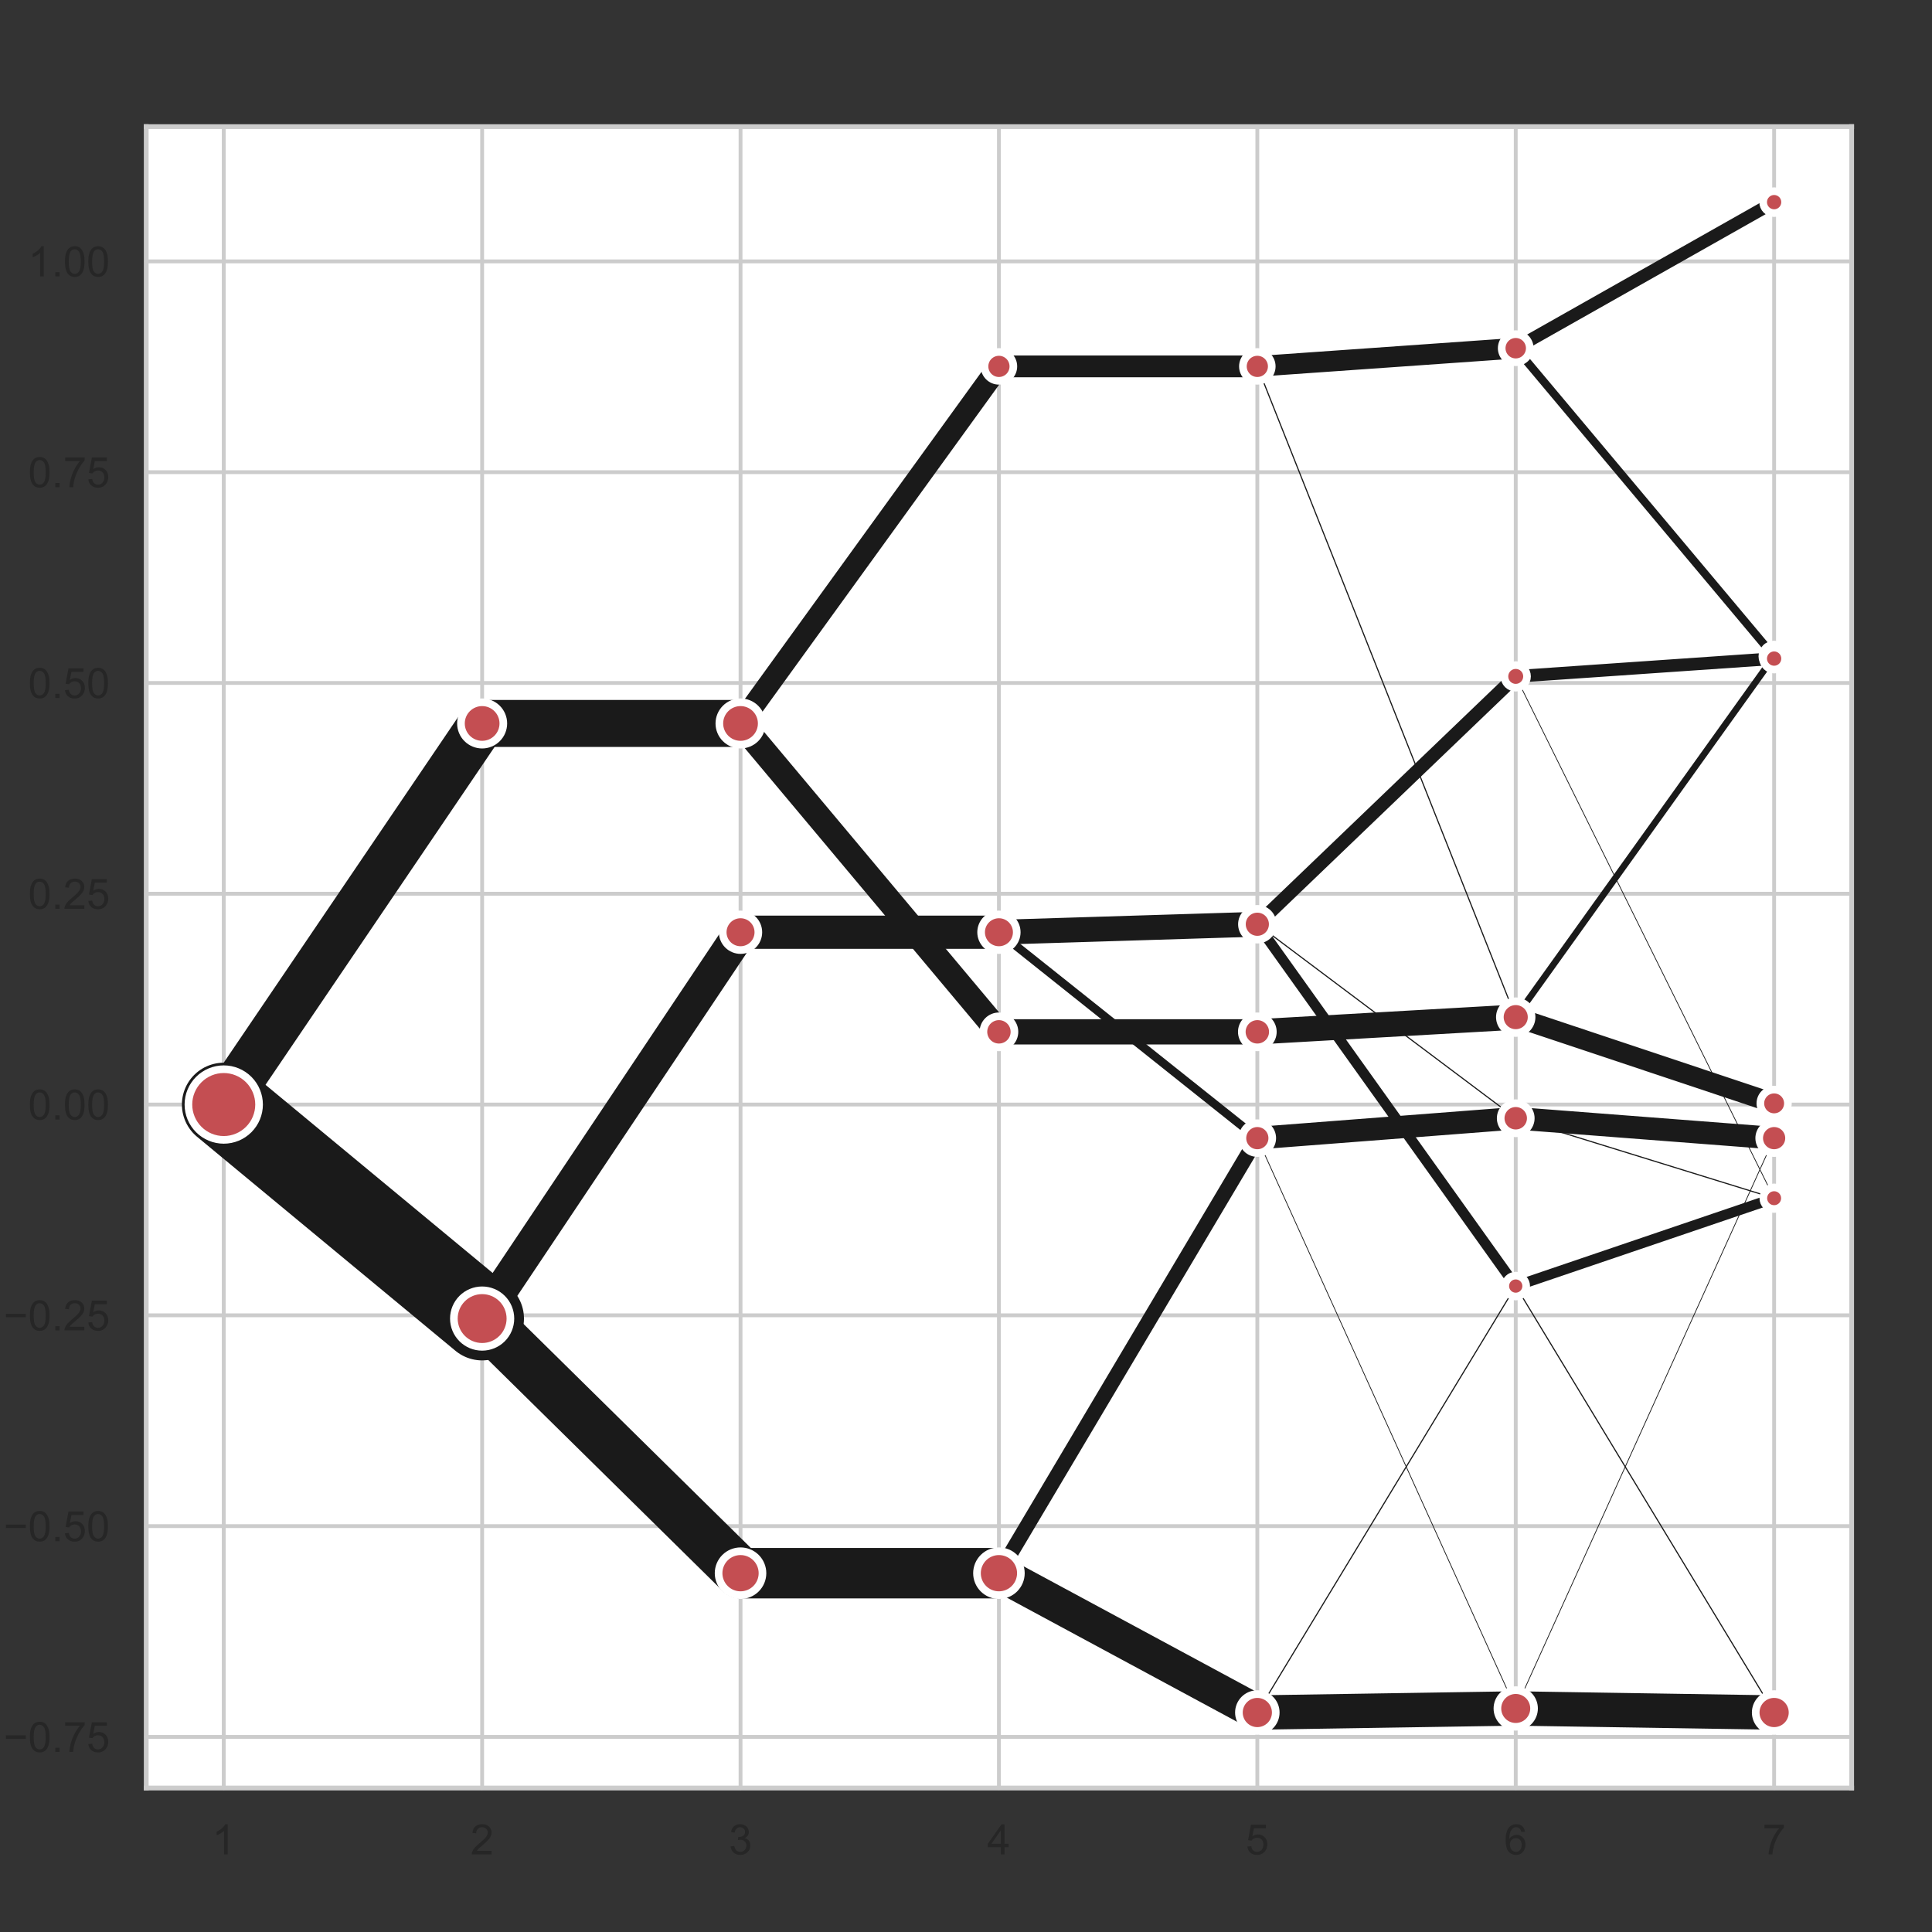 <?xml version="1.0" encoding="UTF-8" standalone="no"?>
<!DOCTYPE svg PUBLIC "-//W3C//DTD SVG 1.1//EN" "http://www.w3.org/Graphics/SVG/1.1/DTD/svg11.dtd">
<svg width="100%" height="100%" viewBox="0 0 576 576" version="1.1" xmlns="http://www.w3.org/2000/svg" xmlns:xlink="http://www.w3.org/1999/xlink" xml:space="preserve" xmlns:serif="http://www.serif.com/" style="fill-rule:evenodd;clip-rule:evenodd;stroke-linecap:round;">
    <rect x="0" y="0" width="576" height="576" fill="#333333" stroke="none"/>
    <g id="figure_1">
        <g id="patch_1">
        </g>
        <g id="axes_1" transform="matrix(1.139,0,0,1.139,-38.414,-40.978)">
            <g id="patch_2">
                <rect x="72" y="69.12" width="446.4" height="434.88" style="fill:white;fill-rule:nonzero;"/>
            </g>
            <g id="matplotlib.axis_1">
                <g id="xtick_1">
                    <g id="line2d_1">
                        <path d="M92.291,504L92.291,69.12" style="fill:none;fill-rule:nonzero;stroke:rgb(204,204,204);stroke-width:1px;"/>
                    </g>
                    <g transform="matrix(0.11,0,0,-0.11,89.232,521.374)">
                        <g id="text_1">
                            <g>
                                <path id="ArialMT-49" d="M37.25,0L28.469,0L28.469,56C26.354,53.99 23.578,51.974 20.141,49.953C16.703,47.932 13.62,46.417 10.891,45.406L10.891,53.906C15.807,56.219 20.104,59.016 23.781,62.297C27.458,65.589 30.063,68.781 31.594,71.875L37.25,71.875L37.25,0Z" style="fill:rgb(38,38,38);fill-rule:nonzero;"/>
                            </g>
                        </g>
                    </g>
                </g>
                <g id="xtick_2">
                    <g id="line2d_2">
                        <path d="M159.927,504L159.927,69.12" style="fill:none;fill-rule:nonzero;stroke:rgb(204,204,204);stroke-width:1px;"/>
                    </g>
                    <g transform="matrix(0.11,0,0,-0.11,156.869,521.374)">
                        <g id="text_2">
                            <g>
                                <path id="ArialMT-50" d="M50.344,8.453L50.344,0L3.031,0C2.969,2.115 3.307,4.151 4.047,6.109C5.255,9.328 7.182,12.5 9.828,15.625C12.484,18.75 16.323,22.365 21.344,26.469C29.125,32.844 34.38,37.896 37.109,41.625C39.849,45.354 41.219,48.88 41.219,52.203C41.219,55.682 39.969,58.615 37.469,61C34.979,63.396 31.734,64.594 27.734,64.594C23.505,64.594 20.12,63.323 17.578,60.781C15.036,58.25 13.75,54.74 13.719,50.25L4.688,51.172C5.302,57.911 7.625,63.047 11.656,66.578C15.698,70.109 21.125,71.875 27.938,71.875C34.802,71.875 40.234,69.969 44.234,66.156C48.245,62.354 50.25,57.635 50.25,52C50.25,49.135 49.661,46.318 48.484,43.547C47.318,40.786 45.375,37.875 42.656,34.813C39.938,31.75 35.422,27.552 29.109,22.219C23.828,17.792 20.438,14.786 18.938,13.203C17.448,11.63 16.214,10.047 15.234,8.453L50.344,8.453Z" style="fill:rgb(38,38,38);fill-rule:nonzero;"/>
                            </g>
                        </g>
                    </g>
                </g>
                <g id="xtick_3">
                    <g id="line2d_3">
                        <path d="M227.564,504L227.564,69.12" style="fill:none;fill-rule:nonzero;stroke:rgb(204,204,204);stroke-width:1px;"/>
                    </g>
                    <g transform="matrix(0.11,0,0,-0.11,224.505,521.374)">
                        <g id="text_3">
                            <g>
                                <path id="ArialMT-51" d="M4.203,18.891L12.984,20.063C13.995,15.083 15.714,11.495 18.141,9.297C20.568,7.099 23.521,6 27,6C31.135,6 34.625,7.432 37.469,10.297C40.323,13.161 41.75,16.714 41.75,20.953C41.75,24.984 40.432,28.307 37.797,30.922C35.161,33.547 31.807,34.859 27.734,34.859C26.078,34.859 24.01,34.536 21.531,33.891L22.516,41.609C23.099,41.536 23.568,41.5 23.922,41.5C27.672,41.5 31.042,42.474 34.031,44.422C37.031,46.38 38.531,49.396 38.531,53.469C38.531,56.688 37.438,59.354 35.25,61.469C33.073,63.594 30.26,64.656 26.813,64.656C23.396,64.656 20.547,63.578 18.266,61.422C15.984,59.276 14.521,56.057 13.875,51.766L5.078,53.328C6.151,59.214 8.589,63.776 12.391,67.016C16.203,70.255 20.943,71.875 26.609,71.875C30.516,71.875 34.109,71.036 37.391,69.359C40.682,67.682 43.198,65.396 44.938,62.5C46.688,59.604 47.563,56.526 47.563,53.266C47.563,50.182 46.729,47.37 45.063,44.828C43.406,42.286 40.953,40.266 37.703,38.766C41.932,37.797 45.219,35.771 47.563,32.688C49.906,29.615 51.078,25.766 51.078,21.141C51.078,14.891 48.797,9.594 44.234,5.25C39.682,0.906 33.922,-1.266 26.953,-1.266C20.672,-1.266 15.453,0.604 11.297,4.344C7.151,8.094 4.786,12.943 4.203,18.891Z" style="fill:rgb(38,38,38);fill-rule:nonzero;"/>
                            </g>
                        </g>
                    </g>
                </g>
                <g id="xtick_4">
                    <g id="line2d_4">
                        <path d="M295.2,504L295.2,69.12" style="fill:none;fill-rule:nonzero;stroke:rgb(204,204,204);stroke-width:1px;"/>
                    </g>
                    <g transform="matrix(0.11,0,0,-0.11,292.141,521.374)">
                        <g id="text_4">
                            <g>
                                <path id="ArialMT-52" d="M32.328,0L32.328,17.141L1.266,17.141L1.266,25.203L33.938,71.578L41.109,71.578L41.109,25.203L50.781,25.203L50.781,17.141L41.109,17.141L41.109,0L32.328,0ZM32.328,25.203L32.328,57.469L9.906,25.203L32.328,25.203Z" style="fill:rgb(38,38,38);fill-rule:nonzero;"/>
                            </g>
                        </g>
                    </g>
                </g>
                <g id="xtick_5">
                    <g id="line2d_5">
                        <path d="M362.836,504L362.836,69.12" style="fill:none;fill-rule:nonzero;stroke:rgb(204,204,204);stroke-width:1px;"/>
                    </g>
                    <g transform="matrix(0.11,0,0,-0.11,359.778,521.374)">
                        <g id="text_5">
                            <g>
                                <path id="ArialMT-53" d="M4.156,18.75L13.375,19.531C14.063,15.042 15.651,11.661 18.141,9.391C20.63,7.13 23.635,6 27.156,6C31.385,6 34.964,7.594 37.891,10.781C40.818,13.979 42.281,18.214 42.281,23.484C42.281,28.495 40.875,32.448 38.063,35.344C35.25,38.25 31.563,39.703 27,39.703C24.167,39.703 21.609,39.057 19.328,37.766C17.057,36.484 15.271,34.818 13.969,32.766L5.719,33.844L12.641,70.609L48.25,70.609L48.25,62.203L19.672,62.203L15.828,42.969C20.12,45.969 24.625,47.469 29.344,47.469C35.594,47.469 40.865,45.302 45.156,40.969C49.458,36.635 51.609,31.068 51.609,24.266C51.609,17.786 49.724,12.188 45.953,7.469C41.359,1.677 35.094,-1.219 27.156,-1.219C20.646,-1.219 15.328,0.604 11.203,4.25C7.089,7.896 4.74,12.729 4.156,18.75Z" style="fill:rgb(38,38,38);fill-rule:nonzero;"/>
                            </g>
                        </g>
                    </g>
                </g>
                <g id="xtick_6">
                    <g id="line2d_6">
                        <path d="M430.473,504L430.473,69.12" style="fill:none;fill-rule:nonzero;stroke:rgb(204,204,204);stroke-width:1px;"/>
                    </g>
                    <g transform="matrix(0.11,0,0,-0.11,427.414,521.374)">
                        <g id="text_6">
                            <g>
                                <path id="ArialMT-54" d="M49.75,54.047L41.016,53.375C40.234,56.823 39.13,59.328 37.703,60.891C35.318,63.401 32.385,64.656 28.906,64.656C26.104,64.656 23.646,63.875 21.531,62.313C18.771,60.292 16.589,57.344 14.984,53.469C13.391,49.594 12.563,44.078 12.5,36.922C14.615,40.141 17.203,42.531 20.266,44.094C23.328,45.656 26.536,46.438 29.891,46.438C35.745,46.438 40.729,44.281 44.844,39.969C48.969,35.656 51.031,30.083 51.031,23.25C51.031,18.75 50.063,14.573 48.125,10.719C46.188,6.865 43.526,3.911 40.141,1.859C36.755,-0.193 32.911,-1.219 28.609,-1.219C21.286,-1.219 15.313,1.474 10.688,6.859C6.073,12.245 3.766,21.125 3.766,33.5C3.766,47.333 6.318,57.391 11.422,63.672C15.88,69.141 21.885,71.875 29.438,71.875C35.073,71.875 39.688,70.297 43.281,67.141C46.885,63.984 49.042,59.62 49.75,54.047ZM13.875,23.188C13.875,20.167 14.516,17.271 15.797,14.5C17.078,11.74 18.875,9.63 21.188,8.172C23.5,6.724 25.927,6 28.469,6C32.177,6 35.365,7.495 38.031,10.484C40.708,13.484 42.047,17.557 42.047,22.703C42.047,27.651 40.724,31.547 38.078,34.391C35.443,37.245 32.125,38.672 28.125,38.672C24.156,38.672 20.786,37.245 18.016,34.391C15.255,31.547 13.875,27.813 13.875,23.188Z" style="fill:rgb(38,38,38);fill-rule:nonzero;"/>
                            </g>
                        </g>
                    </g>
                </g>
                <g id="xtick_7">
                    <g id="line2d_7">
                        <path d="M498.109,504L498.109,69.12" style="fill:none;fill-rule:nonzero;stroke:rgb(204,204,204);stroke-width:1px;"/>
                    </g>
                    <g transform="matrix(0.11,0,0,-0.11,495.051,521.374)">
                        <g id="text_7">
                            <g>
                                <path id="ArialMT-55" d="M4.734,62.203L4.734,70.656L51.078,70.656L51.078,63.813C46.516,58.969 41.995,52.526 37.516,44.484C33.047,36.443 29.594,28.172 27.156,19.672C25.396,13.682 24.271,7.125 23.781,0L14.75,0C14.844,5.635 15.948,12.438 18.063,20.406C20.177,28.385 23.214,36.078 27.172,43.484C31.13,50.891 35.339,57.13 39.797,62.203L4.734,62.203Z" style="fill:rgb(38,38,38);fill-rule:nonzero;"/>
                            </g>
                        </g>
                    </g>
                </g>
            </g>
            <g id="matplotlib.axis_2">
                <g id="ytick_1">
                    <g id="line2d_8">
                        <path d="M72,490.616L518.4,490.616" style="fill:none;fill-rule:nonzero;stroke:rgb(204,204,204);stroke-width:1px;"/>
                    </g>
                    <g transform="matrix(0.11,0,0,-0.11,34.668,494.553)">
                        <g id="text_8">
                            <g>
                                <rect id="ArialMT-8722" x="5.563" y="31.203" width="47.266" height="8.203" style="fill:rgb(38,38,38);fill-rule:nonzero;"/>
                                <g id="ArialMT-48" transform="matrix(1,0,0,1,58.398,0)">
                                    <path d="M4.156,35.297C4.156,43.766 5.026,50.578 6.766,55.734C8.505,60.901 11.089,64.88 14.516,67.672C17.953,70.474 22.276,71.875 27.484,71.875C31.328,71.875 34.698,71.099 37.594,69.547C40.49,68.005 42.88,65.776 44.766,62.859C46.661,59.953 48.146,56.406 49.219,52.219C50.292,48.042 50.828,42.401 50.828,35.297C50.828,26.901 49.964,20.125 48.234,14.969C46.516,9.813 43.938,5.823 40.5,3C37.073,0.188 32.734,-1.219 27.484,-1.219C20.589,-1.219 15.172,1.255 11.234,6.203C6.516,12.161 4.156,21.859 4.156,35.297ZM13.188,35.297C13.188,23.547 14.563,15.724 17.313,11.828C20.063,7.943 23.453,6 27.484,6C31.526,6 34.922,7.953 37.672,11.859C40.422,15.766 41.797,23.578 41.797,35.297C41.797,47.089 40.422,54.917 37.672,58.781C34.922,62.656 31.495,64.594 27.391,64.594C23.359,64.594 20.135,62.885 17.719,59.469C14.698,55.115 13.188,47.057 13.188,35.297Z" style="fill:rgb(38,38,38);fill-rule:nonzero;"/>
                                </g>
                                <g id="ArialMT-46" transform="matrix(1,0,0,1,114.014,0)">
                                    <rect x="9.078" y="0" width="10.016" height="10.016" style="fill:rgb(38,38,38);fill-rule:nonzero;"/>
                                </g>
                                <g id="ArialMT-551" serif:id="ArialMT-55" transform="matrix(1,0,0,1,141.797,0)">
                                    <path d="M4.734,62.203L4.734,70.656L51.078,70.656L51.078,63.813C46.516,58.969 41.995,52.526 37.516,44.484C33.047,36.443 29.594,28.172 27.156,19.672C25.396,13.682 24.271,7.125 23.781,0L14.75,0C14.844,5.635 15.948,12.438 18.063,20.406C20.177,28.385 23.214,36.078 27.172,43.484C31.13,50.891 35.339,57.13 39.797,62.203L4.734,62.203Z" style="fill:rgb(38,38,38);fill-rule:nonzero;"/>
                                </g>
                                <g id="ArialMT-531" serif:id="ArialMT-53" transform="matrix(1,0,0,1,197.412,0)">
                                    <path d="M4.156,18.75L13.375,19.531C14.063,15.042 15.651,11.661 18.141,9.391C20.63,7.13 23.635,6 27.156,6C31.385,6 34.964,7.594 37.891,10.781C40.818,13.979 42.281,18.214 42.281,23.484C42.281,28.495 40.875,32.448 38.063,35.344C35.25,38.25 31.563,39.703 27,39.703C24.167,39.703 21.609,39.057 19.328,37.766C17.057,36.484 15.271,34.818 13.969,32.766L5.719,33.844L12.641,70.609L48.25,70.609L48.25,62.203L19.672,62.203L15.828,42.969C20.12,45.969 24.625,47.469 29.344,47.469C35.594,47.469 40.865,45.302 45.156,40.969C49.458,36.635 51.609,31.068 51.609,24.266C51.609,17.786 49.724,12.188 45.953,7.469C41.359,1.677 35.094,-1.219 27.156,-1.219C20.646,-1.219 15.328,0.604 11.203,4.25C7.089,7.896 4.74,12.729 4.156,18.75Z" style="fill:rgb(38,38,38);fill-rule:nonzero;"/>
                                </g>
                            </g>
                        </g>
                    </g>
                </g>
                <g id="ytick_2">
                    <g id="line2d_9">
                        <path d="M72,435.442L518.4,435.442" style="fill:none;fill-rule:nonzero;stroke:rgb(204,204,204);stroke-width:1px;"/>
                    </g>
                    <g transform="matrix(0.11,0,0,-0.11,34.668,439.379)">
                        <g id="text_9">
                            <g>
                                <rect id="ArialMT-87221" serif:id="ArialMT-8722" x="5.563" y="31.203" width="47.266" height="8.203" style="fill:rgb(38,38,38);fill-rule:nonzero;"/>
                                <g id="ArialMT-481" serif:id="ArialMT-48" transform="matrix(1,0,0,1,58.398,0)">
                                    <path d="M4.156,35.297C4.156,43.766 5.026,50.578 6.766,55.734C8.505,60.901 11.089,64.88 14.516,67.672C17.953,70.474 22.276,71.875 27.484,71.875C31.328,71.875 34.698,71.099 37.594,69.547C40.49,68.005 42.88,65.776 44.766,62.859C46.661,59.953 48.146,56.406 49.219,52.219C50.292,48.042 50.828,42.401 50.828,35.297C50.828,26.901 49.964,20.125 48.234,14.969C46.516,9.813 43.938,5.823 40.5,3C37.073,0.188 32.734,-1.219 27.484,-1.219C20.589,-1.219 15.172,1.255 11.234,6.203C6.516,12.161 4.156,21.859 4.156,35.297ZM13.188,35.297C13.188,23.547 14.563,15.724 17.313,11.828C20.063,7.943 23.453,6 27.484,6C31.526,6 34.922,7.953 37.672,11.859C40.422,15.766 41.797,23.578 41.797,35.297C41.797,47.089 40.422,54.917 37.672,58.781C34.922,62.656 31.495,64.594 27.391,64.594C23.359,64.594 20.135,62.885 17.719,59.469C14.698,55.115 13.188,47.057 13.188,35.297Z" style="fill:rgb(38,38,38);fill-rule:nonzero;"/>
                                </g>
                                <g id="ArialMT-461" serif:id="ArialMT-46" transform="matrix(1,0,0,1,114.014,0)">
                                    <rect x="9.078" y="0" width="10.016" height="10.016" style="fill:rgb(38,38,38);fill-rule:nonzero;"/>
                                </g>
                                <g id="ArialMT-532" serif:id="ArialMT-53" transform="matrix(1,0,0,1,141.797,0)">
                                    <path d="M4.156,18.75L13.375,19.531C14.063,15.042 15.651,11.661 18.141,9.391C20.63,7.13 23.635,6 27.156,6C31.385,6 34.964,7.594 37.891,10.781C40.818,13.979 42.281,18.214 42.281,23.484C42.281,28.495 40.875,32.448 38.063,35.344C35.25,38.25 31.563,39.703 27,39.703C24.167,39.703 21.609,39.057 19.328,37.766C17.057,36.484 15.271,34.818 13.969,32.766L5.719,33.844L12.641,70.609L48.25,70.609L48.25,62.203L19.672,62.203L15.828,42.969C20.12,45.969 24.625,47.469 29.344,47.469C35.594,47.469 40.865,45.302 45.156,40.969C49.458,36.635 51.609,31.068 51.609,24.266C51.609,17.786 49.724,12.188 45.953,7.469C41.359,1.677 35.094,-1.219 27.156,-1.219C20.646,-1.219 15.328,0.604 11.203,4.25C7.089,7.896 4.74,12.729 4.156,18.75Z" style="fill:rgb(38,38,38);fill-rule:nonzero;"/>
                                </g>
                                <g id="ArialMT-482" serif:id="ArialMT-48" transform="matrix(1,0,0,1,197.412,0)">
                                    <path d="M4.156,35.297C4.156,43.766 5.026,50.578 6.766,55.734C8.505,60.901 11.089,64.88 14.516,67.672C17.953,70.474 22.276,71.875 27.484,71.875C31.328,71.875 34.698,71.099 37.594,69.547C40.49,68.005 42.88,65.776 44.766,62.859C46.661,59.953 48.146,56.406 49.219,52.219C50.292,48.042 50.828,42.401 50.828,35.297C50.828,26.901 49.964,20.125 48.234,14.969C46.516,9.813 43.938,5.823 40.5,3C37.073,0.188 32.734,-1.219 27.484,-1.219C20.589,-1.219 15.172,1.255 11.234,6.203C6.516,12.161 4.156,21.859 4.156,35.297ZM13.188,35.297C13.188,23.547 14.563,15.724 17.313,11.828C20.063,7.943 23.453,6 27.484,6C31.526,6 34.922,7.953 37.672,11.859C40.422,15.766 41.797,23.578 41.797,35.297C41.797,47.089 40.422,54.917 37.672,58.781C34.922,62.656 31.495,64.594 27.391,64.594C23.359,64.594 20.135,62.885 17.719,59.469C14.698,55.115 13.188,47.057 13.188,35.297Z" style="fill:rgb(38,38,38);fill-rule:nonzero;"/>
                                </g>
                            </g>
                        </g>
                    </g>
                </g>
                <g id="ytick_3">
                    <g id="line2d_10">
                        <path d="M72,380.267L518.4,380.267" style="fill:none;fill-rule:nonzero;stroke:rgb(204,204,204);stroke-width:1px;"/>
                    </g>
                    <g transform="matrix(0.11,0,0,-0.11,34.668,384.204)">
                        <g id="text_10">
                            <g>
                                <rect id="ArialMT-87222" serif:id="ArialMT-8722" x="5.563" y="31.203" width="47.266" height="8.203" style="fill:rgb(38,38,38);fill-rule:nonzero;"/>
                                <g id="ArialMT-483" serif:id="ArialMT-48" transform="matrix(1,0,0,1,58.398,0)">
                                    <path d="M4.156,35.297C4.156,43.766 5.026,50.578 6.766,55.734C8.505,60.901 11.089,64.88 14.516,67.672C17.953,70.474 22.276,71.875 27.484,71.875C31.328,71.875 34.698,71.099 37.594,69.547C40.49,68.005 42.88,65.776 44.766,62.859C46.661,59.953 48.146,56.406 49.219,52.219C50.292,48.042 50.828,42.401 50.828,35.297C50.828,26.901 49.964,20.125 48.234,14.969C46.516,9.813 43.938,5.823 40.5,3C37.073,0.188 32.734,-1.219 27.484,-1.219C20.589,-1.219 15.172,1.255 11.234,6.203C6.516,12.161 4.156,21.859 4.156,35.297ZM13.188,35.297C13.188,23.547 14.563,15.724 17.313,11.828C20.063,7.943 23.453,6 27.484,6C31.526,6 34.922,7.953 37.672,11.859C40.422,15.766 41.797,23.578 41.797,35.297C41.797,47.089 40.422,54.917 37.672,58.781C34.922,62.656 31.495,64.594 27.391,64.594C23.359,64.594 20.135,62.885 17.719,59.469C14.698,55.115 13.188,47.057 13.188,35.297Z" style="fill:rgb(38,38,38);fill-rule:nonzero;"/>
                                </g>
                                <g id="ArialMT-462" serif:id="ArialMT-46" transform="matrix(1,0,0,1,114.014,0)">
                                    <rect x="9.078" y="0" width="10.016" height="10.016" style="fill:rgb(38,38,38);fill-rule:nonzero;"/>
                                </g>
                                <g id="ArialMT-501" serif:id="ArialMT-50" transform="matrix(1,0,0,1,141.797,0)">
                                    <path d="M50.344,8.453L50.344,0L3.031,0C2.969,2.115 3.307,4.151 4.047,6.109C5.255,9.328 7.182,12.5 9.828,15.625C12.484,18.75 16.323,22.365 21.344,26.469C29.125,32.844 34.38,37.896 37.109,41.625C39.849,45.354 41.219,48.88 41.219,52.203C41.219,55.682 39.969,58.615 37.469,61C34.979,63.396 31.734,64.594 27.734,64.594C23.505,64.594 20.12,63.323 17.578,60.781C15.036,58.25 13.75,54.74 13.719,50.25L4.688,51.172C5.302,57.911 7.625,63.047 11.656,66.578C15.698,70.109 21.125,71.875 27.938,71.875C34.802,71.875 40.234,69.969 44.234,66.156C48.245,62.354 50.25,57.635 50.25,52C50.25,49.135 49.661,46.318 48.484,43.547C47.318,40.786 45.375,37.875 42.656,34.813C39.938,31.75 35.422,27.552 29.109,22.219C23.828,17.792 20.438,14.786 18.938,13.203C17.448,11.63 16.214,10.047 15.234,8.453L50.344,8.453Z" style="fill:rgb(38,38,38);fill-rule:nonzero;"/>
                                </g>
                                <g id="ArialMT-533" serif:id="ArialMT-53" transform="matrix(1,0,0,1,197.412,0)">
                                    <path d="M4.156,18.75L13.375,19.531C14.063,15.042 15.651,11.661 18.141,9.391C20.63,7.13 23.635,6 27.156,6C31.385,6 34.964,7.594 37.891,10.781C40.818,13.979 42.281,18.214 42.281,23.484C42.281,28.495 40.875,32.448 38.063,35.344C35.25,38.25 31.563,39.703 27,39.703C24.167,39.703 21.609,39.057 19.328,37.766C17.057,36.484 15.271,34.818 13.969,32.766L5.719,33.844L12.641,70.609L48.25,70.609L48.25,62.203L19.672,62.203L15.828,42.969C20.12,45.969 24.625,47.469 29.344,47.469C35.594,47.469 40.865,45.302 45.156,40.969C49.458,36.635 51.609,31.068 51.609,24.266C51.609,17.786 49.724,12.188 45.953,7.469C41.359,1.677 35.094,-1.219 27.156,-1.219C20.646,-1.219 15.328,0.604 11.203,4.25C7.089,7.896 4.74,12.729 4.156,18.75Z" style="fill:rgb(38,38,38);fill-rule:nonzero;"/>
                                </g>
                            </g>
                        </g>
                    </g>
                </g>
                <g id="ytick_4">
                    <g id="line2d_11">
                        <path d="M72,325.093L518.4,325.093" style="fill:none;fill-rule:nonzero;stroke:rgb(204,204,204);stroke-width:1px;"/>
                    </g>
                    <g transform="matrix(0.11,0,0,-0.11,41.093,329.03)">
                        <g id="text_11">
                            <g>
                                <path id="ArialMT-484" serif:id="ArialMT-48" d="M4.156,35.297C4.156,43.766 5.026,50.578 6.766,55.734C8.505,60.901 11.089,64.88 14.516,67.672C17.953,70.474 22.276,71.875 27.484,71.875C31.328,71.875 34.698,71.099 37.594,69.547C40.49,68.005 42.88,65.776 44.766,62.859C46.661,59.953 48.146,56.406 49.219,52.219C50.292,48.042 50.828,42.401 50.828,35.297C50.828,26.901 49.964,20.125 48.234,14.969C46.516,9.813 43.938,5.823 40.5,3C37.073,0.188 32.734,-1.219 27.484,-1.219C20.589,-1.219 15.172,1.255 11.234,6.203C6.516,12.161 4.156,21.859 4.156,35.297ZM13.188,35.297C13.188,23.547 14.563,15.724 17.313,11.828C20.063,7.943 23.453,6 27.484,6C31.526,6 34.922,7.953 37.672,11.859C40.422,15.766 41.797,23.578 41.797,35.297C41.797,47.089 40.422,54.917 37.672,58.781C34.922,62.656 31.495,64.594 27.391,64.594C23.359,64.594 20.135,62.885 17.719,59.469C14.698,55.115 13.188,47.057 13.188,35.297Z" style="fill:rgb(38,38,38);fill-rule:nonzero;"/>
                                <g id="ArialMT-463" serif:id="ArialMT-46" transform="matrix(1,0,0,1,55.615,0)">
                                    <rect x="9.078" y="0" width="10.016" height="10.016" style="fill:rgb(38,38,38);fill-rule:nonzero;"/>
                                </g>
                                <g id="ArialMT-485" serif:id="ArialMT-48" transform="matrix(1,0,0,1,83.398,0)">
                                    <path d="M4.156,35.297C4.156,43.766 5.026,50.578 6.766,55.734C8.505,60.901 11.089,64.88 14.516,67.672C17.953,70.474 22.276,71.875 27.484,71.875C31.328,71.875 34.698,71.099 37.594,69.547C40.49,68.005 42.88,65.776 44.766,62.859C46.661,59.953 48.146,56.406 49.219,52.219C50.292,48.042 50.828,42.401 50.828,35.297C50.828,26.901 49.964,20.125 48.234,14.969C46.516,9.813 43.938,5.823 40.5,3C37.073,0.188 32.734,-1.219 27.484,-1.219C20.589,-1.219 15.172,1.255 11.234,6.203C6.516,12.161 4.156,21.859 4.156,35.297ZM13.188,35.297C13.188,23.547 14.563,15.724 17.313,11.828C20.063,7.943 23.453,6 27.484,6C31.526,6 34.922,7.953 37.672,11.859C40.422,15.766 41.797,23.578 41.797,35.297C41.797,47.089 40.422,54.917 37.672,58.781C34.922,62.656 31.495,64.594 27.391,64.594C23.359,64.594 20.135,62.885 17.719,59.469C14.698,55.115 13.188,47.057 13.188,35.297Z" style="fill:rgb(38,38,38);fill-rule:nonzero;"/>
                                </g>
                                <g id="ArialMT-486" serif:id="ArialMT-48" transform="matrix(1,0,0,1,139.014,0)">
                                    <path d="M4.156,35.297C4.156,43.766 5.026,50.578 6.766,55.734C8.505,60.901 11.089,64.88 14.516,67.672C17.953,70.474 22.276,71.875 27.484,71.875C31.328,71.875 34.698,71.099 37.594,69.547C40.49,68.005 42.88,65.776 44.766,62.859C46.661,59.953 48.146,56.406 49.219,52.219C50.292,48.042 50.828,42.401 50.828,35.297C50.828,26.901 49.964,20.125 48.234,14.969C46.516,9.813 43.938,5.823 40.5,3C37.073,0.188 32.734,-1.219 27.484,-1.219C20.589,-1.219 15.172,1.255 11.234,6.203C6.516,12.161 4.156,21.859 4.156,35.297ZM13.188,35.297C13.188,23.547 14.563,15.724 17.313,11.828C20.063,7.943 23.453,6 27.484,6C31.526,6 34.922,7.953 37.672,11.859C40.422,15.766 41.797,23.578 41.797,35.297C41.797,47.089 40.422,54.917 37.672,58.781C34.922,62.656 31.495,64.594 27.391,64.594C23.359,64.594 20.135,62.885 17.719,59.469C14.698,55.115 13.188,47.057 13.188,35.297Z" style="fill:rgb(38,38,38);fill-rule:nonzero;"/>
                                </g>
                            </g>
                        </g>
                    </g>
                </g>
                <g id="ytick_5">
                    <g id="line2d_12">
                        <path d="M72,269.918L518.4,269.918" style="fill:none;fill-rule:nonzero;stroke:rgb(204,204,204);stroke-width:1px;"/>
                    </g>
                    <g transform="matrix(0.11,0,0,-0.11,41.093,273.855)">
                        <g id="text_12">
                            <g>
                                <path id="ArialMT-487" serif:id="ArialMT-48" d="M4.156,35.297C4.156,43.766 5.026,50.578 6.766,55.734C8.505,60.901 11.089,64.88 14.516,67.672C17.953,70.474 22.276,71.875 27.484,71.875C31.328,71.875 34.698,71.099 37.594,69.547C40.49,68.005 42.88,65.776 44.766,62.859C46.661,59.953 48.146,56.406 49.219,52.219C50.292,48.042 50.828,42.401 50.828,35.297C50.828,26.901 49.964,20.125 48.234,14.969C46.516,9.813 43.938,5.823 40.5,3C37.073,0.188 32.734,-1.219 27.484,-1.219C20.589,-1.219 15.172,1.255 11.234,6.203C6.516,12.161 4.156,21.859 4.156,35.297ZM13.188,35.297C13.188,23.547 14.563,15.724 17.313,11.828C20.063,7.943 23.453,6 27.484,6C31.526,6 34.922,7.953 37.672,11.859C40.422,15.766 41.797,23.578 41.797,35.297C41.797,47.089 40.422,54.917 37.672,58.781C34.922,62.656 31.495,64.594 27.391,64.594C23.359,64.594 20.135,62.885 17.719,59.469C14.698,55.115 13.188,47.057 13.188,35.297Z" style="fill:rgb(38,38,38);fill-rule:nonzero;"/>
                                <g id="ArialMT-464" serif:id="ArialMT-46" transform="matrix(1,0,0,1,55.615,0)">
                                    <rect x="9.078" y="0" width="10.016" height="10.016" style="fill:rgb(38,38,38);fill-rule:nonzero;"/>
                                </g>
                                <g id="ArialMT-502" serif:id="ArialMT-50" transform="matrix(1,0,0,1,83.398,0)">
                                    <path d="M50.344,8.453L50.344,0L3.031,0C2.969,2.115 3.307,4.151 4.047,6.109C5.255,9.328 7.182,12.5 9.828,15.625C12.484,18.75 16.323,22.365 21.344,26.469C29.125,32.844 34.38,37.896 37.109,41.625C39.849,45.354 41.219,48.88 41.219,52.203C41.219,55.682 39.969,58.615 37.469,61C34.979,63.396 31.734,64.594 27.734,64.594C23.505,64.594 20.12,63.323 17.578,60.781C15.036,58.25 13.75,54.74 13.719,50.25L4.688,51.172C5.302,57.911 7.625,63.047 11.656,66.578C15.698,70.109 21.125,71.875 27.938,71.875C34.802,71.875 40.234,69.969 44.234,66.156C48.245,62.354 50.25,57.635 50.25,52C50.25,49.135 49.661,46.318 48.484,43.547C47.318,40.786 45.375,37.875 42.656,34.813C39.938,31.75 35.422,27.552 29.109,22.219C23.828,17.792 20.438,14.786 18.938,13.203C17.448,11.63 16.214,10.047 15.234,8.453L50.344,8.453Z" style="fill:rgb(38,38,38);fill-rule:nonzero;"/>
                                </g>
                                <g id="ArialMT-534" serif:id="ArialMT-53" transform="matrix(1,0,0,1,139.014,0)">
                                    <path d="M4.156,18.75L13.375,19.531C14.063,15.042 15.651,11.661 18.141,9.391C20.63,7.13 23.635,6 27.156,6C31.385,6 34.964,7.594 37.891,10.781C40.818,13.979 42.281,18.214 42.281,23.484C42.281,28.495 40.875,32.448 38.063,35.344C35.25,38.25 31.563,39.703 27,39.703C24.167,39.703 21.609,39.057 19.328,37.766C17.057,36.484 15.271,34.818 13.969,32.766L5.719,33.844L12.641,70.609L48.25,70.609L48.25,62.203L19.672,62.203L15.828,42.969C20.12,45.969 24.625,47.469 29.344,47.469C35.594,47.469 40.865,45.302 45.156,40.969C49.458,36.635 51.609,31.068 51.609,24.266C51.609,17.786 49.724,12.188 45.953,7.469C41.359,1.677 35.094,-1.219 27.156,-1.219C20.646,-1.219 15.328,0.604 11.203,4.25C7.089,7.896 4.74,12.729 4.156,18.75Z" style="fill:rgb(38,38,38);fill-rule:nonzero;"/>
                                </g>
                            </g>
                        </g>
                    </g>
                </g>
                <g id="ytick_6">
                    <g id="line2d_13">
                        <path d="M72,214.744L518.4,214.744" style="fill:none;fill-rule:nonzero;stroke:rgb(204,204,204);stroke-width:1px;"/>
                    </g>
                    <g transform="matrix(0.11,0,0,-0.11,41.093,218.681)">
                        <g id="text_13">
                            <g>
                                <path id="ArialMT-488" serif:id="ArialMT-48" d="M4.156,35.297C4.156,43.766 5.026,50.578 6.766,55.734C8.505,60.901 11.089,64.88 14.516,67.672C17.953,70.474 22.276,71.875 27.484,71.875C31.328,71.875 34.698,71.099 37.594,69.547C40.49,68.005 42.88,65.776 44.766,62.859C46.661,59.953 48.146,56.406 49.219,52.219C50.292,48.042 50.828,42.401 50.828,35.297C50.828,26.901 49.964,20.125 48.234,14.969C46.516,9.813 43.938,5.823 40.5,3C37.073,0.188 32.734,-1.219 27.484,-1.219C20.589,-1.219 15.172,1.255 11.234,6.203C6.516,12.161 4.156,21.859 4.156,35.297ZM13.188,35.297C13.188,23.547 14.563,15.724 17.313,11.828C20.063,7.943 23.453,6 27.484,6C31.526,6 34.922,7.953 37.672,11.859C40.422,15.766 41.797,23.578 41.797,35.297C41.797,47.089 40.422,54.917 37.672,58.781C34.922,62.656 31.495,64.594 27.391,64.594C23.359,64.594 20.135,62.885 17.719,59.469C14.698,55.115 13.188,47.057 13.188,35.297Z" style="fill:rgb(38,38,38);fill-rule:nonzero;"/>
                                <g id="ArialMT-465" serif:id="ArialMT-46" transform="matrix(1,0,0,1,55.615,0)">
                                    <rect x="9.078" y="0" width="10.016" height="10.016" style="fill:rgb(38,38,38);fill-rule:nonzero;"/>
                                </g>
                                <g id="ArialMT-535" serif:id="ArialMT-53" transform="matrix(1,0,0,1,83.398,0)">
                                    <path d="M4.156,18.75L13.375,19.531C14.063,15.042 15.651,11.661 18.141,9.391C20.63,7.13 23.635,6 27.156,6C31.385,6 34.964,7.594 37.891,10.781C40.818,13.979 42.281,18.214 42.281,23.484C42.281,28.495 40.875,32.448 38.063,35.344C35.25,38.25 31.563,39.703 27,39.703C24.167,39.703 21.609,39.057 19.328,37.766C17.057,36.484 15.271,34.818 13.969,32.766L5.719,33.844L12.641,70.609L48.25,70.609L48.25,62.203L19.672,62.203L15.828,42.969C20.12,45.969 24.625,47.469 29.344,47.469C35.594,47.469 40.865,45.302 45.156,40.969C49.458,36.635 51.609,31.068 51.609,24.266C51.609,17.786 49.724,12.188 45.953,7.469C41.359,1.677 35.094,-1.219 27.156,-1.219C20.646,-1.219 15.328,0.604 11.203,4.25C7.089,7.896 4.74,12.729 4.156,18.75Z" style="fill:rgb(38,38,38);fill-rule:nonzero;"/>
                                </g>
                                <g id="ArialMT-489" serif:id="ArialMT-48" transform="matrix(1,0,0,1,139.014,0)">
                                    <path d="M4.156,35.297C4.156,43.766 5.026,50.578 6.766,55.734C8.505,60.901 11.089,64.88 14.516,67.672C17.953,70.474 22.276,71.875 27.484,71.875C31.328,71.875 34.698,71.099 37.594,69.547C40.49,68.005 42.88,65.776 44.766,62.859C46.661,59.953 48.146,56.406 49.219,52.219C50.292,48.042 50.828,42.401 50.828,35.297C50.828,26.901 49.964,20.125 48.234,14.969C46.516,9.813 43.938,5.823 40.5,3C37.073,0.188 32.734,-1.219 27.484,-1.219C20.589,-1.219 15.172,1.255 11.234,6.203C6.516,12.161 4.156,21.859 4.156,35.297ZM13.188,35.297C13.188,23.547 14.563,15.724 17.313,11.828C20.063,7.943 23.453,6 27.484,6C31.526,6 34.922,7.953 37.672,11.859C40.422,15.766 41.797,23.578 41.797,35.297C41.797,47.089 40.422,54.917 37.672,58.781C34.922,62.656 31.495,64.594 27.391,64.594C23.359,64.594 20.135,62.885 17.719,59.469C14.698,55.115 13.188,47.057 13.188,35.297Z" style="fill:rgb(38,38,38);fill-rule:nonzero;"/>
                                </g>
                            </g>
                        </g>
                    </g>
                </g>
                <g id="ytick_7">
                    <g id="line2d_14">
                        <path d="M72,159.57L518.4,159.57" style="fill:none;fill-rule:nonzero;stroke:rgb(204,204,204);stroke-width:1px;"/>
                    </g>
                    <g transform="matrix(0.11,0,0,-0.11,41.093,163.506)">
                        <g id="text_14">
                            <g>
                                <path id="ArialMT-4810" serif:id="ArialMT-48" d="M4.156,35.297C4.156,43.766 5.026,50.578 6.766,55.734C8.505,60.901 11.089,64.88 14.516,67.672C17.953,70.474 22.276,71.875 27.484,71.875C31.328,71.875 34.698,71.099 37.594,69.547C40.49,68.005 42.88,65.776 44.766,62.859C46.661,59.953 48.146,56.406 49.219,52.219C50.292,48.042 50.828,42.401 50.828,35.297C50.828,26.901 49.964,20.125 48.234,14.969C46.516,9.813 43.938,5.823 40.5,3C37.073,0.188 32.734,-1.219 27.484,-1.219C20.589,-1.219 15.172,1.255 11.234,6.203C6.516,12.161 4.156,21.859 4.156,35.297ZM13.188,35.297C13.188,23.547 14.563,15.724 17.313,11.828C20.063,7.943 23.453,6 27.484,6C31.526,6 34.922,7.953 37.672,11.859C40.422,15.766 41.797,23.578 41.797,35.297C41.797,47.089 40.422,54.917 37.672,58.781C34.922,62.656 31.495,64.594 27.391,64.594C23.359,64.594 20.135,62.885 17.719,59.469C14.698,55.115 13.188,47.057 13.188,35.297Z" style="fill:rgb(38,38,38);fill-rule:nonzero;"/>
                                <g id="ArialMT-466" serif:id="ArialMT-46" transform="matrix(1,0,0,1,55.615,0)">
                                    <rect x="9.078" y="0" width="10.016" height="10.016" style="fill:rgb(38,38,38);fill-rule:nonzero;"/>
                                </g>
                                <g id="ArialMT-552" serif:id="ArialMT-55" transform="matrix(1,0,0,1,83.398,0)">
                                    <path d="M4.734,62.203L4.734,70.656L51.078,70.656L51.078,63.813C46.516,58.969 41.995,52.526 37.516,44.484C33.047,36.443 29.594,28.172 27.156,19.672C25.396,13.682 24.271,7.125 23.781,0L14.75,0C14.844,5.635 15.948,12.438 18.063,20.406C20.177,28.385 23.214,36.078 27.172,43.484C31.13,50.891 35.339,57.13 39.797,62.203L4.734,62.203Z" style="fill:rgb(38,38,38);fill-rule:nonzero;"/>
                                </g>
                                <g id="ArialMT-536" serif:id="ArialMT-53" transform="matrix(1,0,0,1,139.014,0)">
                                    <path d="M4.156,18.75L13.375,19.531C14.063,15.042 15.651,11.661 18.141,9.391C20.63,7.13 23.635,6 27.156,6C31.385,6 34.964,7.594 37.891,10.781C40.818,13.979 42.281,18.214 42.281,23.484C42.281,28.495 40.875,32.448 38.063,35.344C35.25,38.25 31.563,39.703 27,39.703C24.167,39.703 21.609,39.057 19.328,37.766C17.057,36.484 15.271,34.818 13.969,32.766L5.719,33.844L12.641,70.609L48.25,70.609L48.25,62.203L19.672,62.203L15.828,42.969C20.12,45.969 24.625,47.469 29.344,47.469C35.594,47.469 40.865,45.302 45.156,40.969C49.458,36.635 51.609,31.068 51.609,24.266C51.609,17.786 49.724,12.188 45.953,7.469C41.359,1.677 35.094,-1.219 27.156,-1.219C20.646,-1.219 15.328,0.604 11.203,4.25C7.089,7.896 4.74,12.729 4.156,18.75Z" style="fill:rgb(38,38,38);fill-rule:nonzero;"/>
                                </g>
                            </g>
                        </g>
                    </g>
                </g>
                <g id="ytick_8">
                    <g id="line2d_15">
                        <path d="M72,104.395L518.4,104.395" style="fill:none;fill-rule:nonzero;stroke:rgb(204,204,204);stroke-width:1px;"/>
                    </g>
                    <g transform="matrix(0.11,0,0,-0.11,41.093,108.332)">
                        <g id="text_15">
                            <g>
                                <path id="ArialMT-491" serif:id="ArialMT-49" d="M37.25,0L28.469,0L28.469,56C26.354,53.99 23.578,51.974 20.141,49.953C16.703,47.932 13.62,46.417 10.891,45.406L10.891,53.906C15.807,56.219 20.104,59.016 23.781,62.297C27.458,65.589 30.063,68.781 31.594,71.875L37.25,71.875L37.25,0Z" style="fill:rgb(38,38,38);fill-rule:nonzero;"/>
                                <g id="ArialMT-467" serif:id="ArialMT-46" transform="matrix(1,0,0,1,55.615,0)">
                                    <rect x="9.078" y="0" width="10.016" height="10.016" style="fill:rgb(38,38,38);fill-rule:nonzero;"/>
                                </g>
                                <g id="ArialMT-4811" serif:id="ArialMT-48" transform="matrix(1,0,0,1,83.398,0)">
                                    <path d="M4.156,35.297C4.156,43.766 5.026,50.578 6.766,55.734C8.505,60.901 11.089,64.88 14.516,67.672C17.953,70.474 22.276,71.875 27.484,71.875C31.328,71.875 34.698,71.099 37.594,69.547C40.49,68.005 42.88,65.776 44.766,62.859C46.661,59.953 48.146,56.406 49.219,52.219C50.292,48.042 50.828,42.401 50.828,35.297C50.828,26.901 49.964,20.125 48.234,14.969C46.516,9.813 43.938,5.823 40.5,3C37.073,0.188 32.734,-1.219 27.484,-1.219C20.589,-1.219 15.172,1.255 11.234,6.203C6.516,12.161 4.156,21.859 4.156,35.297ZM13.188,35.297C13.188,23.547 14.563,15.724 17.313,11.828C20.063,7.943 23.453,6 27.484,6C31.526,6 34.922,7.953 37.672,11.859C40.422,15.766 41.797,23.578 41.797,35.297C41.797,47.089 40.422,54.917 37.672,58.781C34.922,62.656 31.495,64.594 27.391,64.594C23.359,64.594 20.135,62.885 17.719,59.469C14.698,55.115 13.188,47.057 13.188,35.297Z" style="fill:rgb(38,38,38);fill-rule:nonzero;"/>
                                </g>
                                <g id="ArialMT-4812" serif:id="ArialMT-48" transform="matrix(1,0,0,1,139.014,0)">
                                    <path d="M4.156,35.297C4.156,43.766 5.026,50.578 6.766,55.734C8.505,60.901 11.089,64.88 14.516,67.672C17.953,70.474 22.276,71.875 27.484,71.875C31.328,71.875 34.698,71.099 37.594,69.547C40.49,68.005 42.88,65.776 44.766,62.859C46.661,59.953 48.146,56.406 49.219,52.219C50.292,48.042 50.828,42.401 50.828,35.297C50.828,26.901 49.964,20.125 48.234,14.969C46.516,9.813 43.938,5.823 40.5,3C37.073,0.188 32.734,-1.219 27.484,-1.219C20.589,-1.219 15.172,1.255 11.234,6.203C6.516,12.161 4.156,21.859 4.156,35.297ZM13.188,35.297C13.188,23.547 14.563,15.724 17.313,11.828C20.063,7.943 23.453,6 27.484,6C31.526,6 34.922,7.953 37.672,11.859C40.422,15.766 41.797,23.578 41.797,35.297C41.797,47.089 40.422,54.917 37.672,58.781C34.922,62.656 31.495,64.594 27.391,64.594C23.359,64.594 20.135,62.885 17.719,59.469C14.698,55.115 13.188,47.057 13.188,35.297Z" style="fill:rgb(38,38,38);fill-rule:nonzero;"/>
                                </g>
                            </g>
                        </g>
                    </g>
                </g>
            </g>
            <g id="line2d_16">
                <path d="M92.291,325.093L159.927,381.116" style="fill:none;fill-rule:nonzero;stroke:rgb(26,26,26);stroke-width:21.9px;stroke-linecap:butt;"/>
            </g>
            <g id="line2d_17">
                <path d="M92.291,325.093L159.927,225.344" style="fill:none;fill-rule:nonzero;stroke:rgb(26,26,26);stroke-width:12.3px;stroke-linecap:butt;"/>
            </g>
            <g id="line2d_18">
                <path d="M159.927,381.116L227.564,447.764" style="fill:none;fill-rule:nonzero;stroke:rgb(26,26,26);stroke-width:13.2px;stroke-linecap:butt;"/>
            </g>
            <g id="line2d_19">
                <path d="M159.927,381.116L227.564,279.994" style="fill:none;fill-rule:nonzero;stroke:rgb(26,26,26);stroke-width:8.7px;stroke-linecap:butt;"/>
            </g>
            <g id="line2d_20">
                <path d="M159.927,225.344L227.564,225.344" style="fill:none;fill-rule:nonzero;stroke:rgb(26,26,26);stroke-width:12.3px;stroke-linecap:butt;"/>
            </g>
            <g id="line2d_21">
                <path d="M227.564,447.764L295.2,447.764" style="fill:none;fill-rule:nonzero;stroke:rgb(26,26,26);stroke-width:13.2px;stroke-linecap:butt;"/>
            </g>
            <g id="line2d_22">
                <path d="M227.564,279.994L295.2,279.994" style="fill:none;fill-rule:nonzero;stroke:rgb(26,26,26);stroke-width:8.7px;stroke-linecap:butt;"/>
            </g>
            <g id="line2d_23">
                <path d="M227.564,225.344L295.2,306.064" style="fill:none;fill-rule:nonzero;stroke:rgb(26,26,26);stroke-width:6.6px;stroke-linecap:butt;"/>
            </g>
            <g id="line2d_24">
                <path d="M227.564,225.344L295.2,131.88" style="fill:none;fill-rule:nonzero;stroke:rgb(26,26,26);stroke-width:5.7px;stroke-linecap:butt;"/>
            </g>
            <g id="line2d_25">
                <path d="M295.2,447.764L362.836,484.233" style="fill:none;fill-rule:nonzero;stroke:rgb(26,26,26);stroke-width:9.3px;stroke-linecap:butt;"/>
            </g>
            <g id="line2d_26">
                <path d="M295.2,447.764L362.836,333.888" style="fill:none;fill-rule:nonzero;stroke:rgb(26,26,26);stroke-width:3.9px;stroke-linecap:butt;"/>
            </g>
            <g id="line2d_27">
                <path d="M295.2,306.064L362.836,306.064" style="fill:none;fill-rule:nonzero;stroke:rgb(26,26,26);stroke-width:6.6px;stroke-linecap:butt;"/>
            </g>
            <g id="line2d_28">
                <path d="M295.2,279.994L362.836,333.888" style="fill:none;fill-rule:nonzero;stroke:rgb(26,26,26);stroke-width:2.2px;stroke-linecap:butt;"/>
            </g>
            <g id="line2d_29">
                <path d="M295.2,279.994L362.836,277.901" style="fill:none;fill-rule:nonzero;stroke:rgb(26,26,26);stroke-width:6.5px;stroke-linecap:butt;"/>
            </g>
            <g id="line2d_30">
                <path d="M295.2,131.88L362.836,131.88" style="fill:none;fill-rule:nonzero;stroke:rgb(26,26,26);stroke-width:5.7px;stroke-linecap:butt;"/>
            </g>
            <g id="line2d_31">
                <path d="M362.836,484.233L430.473,483.174" style="fill:none;fill-rule:nonzero;stroke:rgb(26,26,26);stroke-width:9px;stroke-linecap:butt;"/>
            </g>
            <g id="line2d_32">
                <path d="M362.836,484.233L430.473,372.607" style="fill:none;fill-rule:nonzero;stroke:rgb(26,26,26);stroke-width:0.3px;stroke-linecap:butt;"/>
            </g>
            <g id="line2d_33">
                <path d="M362.836,333.888L430.473,483.174" style="fill:none;fill-rule:nonzero;stroke:rgb(26,26,26);stroke-width:0.2px;stroke-linecap:butt;"/>
            </g>
            <g id="line2d_34">
                <path d="M362.836,333.888L430.473,328.681" style="fill:none;fill-rule:nonzero;stroke:rgb(26,26,26);stroke-width:5.9px;stroke-linecap:butt;"/>
            </g>
            <g id="line2d_35">
                <path d="M362.836,306.064L430.473,302.214" style="fill:none;fill-rule:nonzero;stroke:rgb(26,26,26);stroke-width:6.6px;stroke-linecap:butt;"/>
            </g>
            <g id="line2d_36">
                <path d="M362.836,277.901L430.473,372.607" style="fill:none;fill-rule:nonzero;stroke:rgb(26,26,26);stroke-width:2.7px;stroke-linecap:butt;"/>
            </g>
            <g id="line2d_37">
                <path d="M362.836,277.901L430.473,328.681" style="fill:none;fill-rule:nonzero;stroke:rgb(26,26,26);stroke-width:0.3px;stroke-linecap:butt;"/>
            </g>
            <g id="line2d_38">
                <path d="M362.836,277.901L430.473,213.027" style="fill:none;fill-rule:nonzero;stroke:rgb(26,26,26);stroke-width:3.5px;stroke-linecap:butt;"/>
            </g>
            <g id="line2d_39">
                <path d="M362.836,131.88L430.473,302.214" style="fill:none;fill-rule:nonzero;stroke:rgb(26,26,26);stroke-width:0.3px;stroke-linecap:butt;"/>
            </g>
            <g id="line2d_40">
                <path d="M362.836,131.88L430.473,127.122" style="fill:none;fill-rule:nonzero;stroke:rgb(26,26,26);stroke-width:5.4px;stroke-linecap:butt;"/>
            </g>
            <g id="line2d_41">
                <path d="M430.473,483.174L498.109,484.233" style="fill:none;fill-rule:nonzero;stroke:rgb(26,26,26);stroke-width:9px;stroke-linecap:butt;"/>
            </g>
            <g id="line2d_42">
                <path d="M430.473,483.174L498.109,333.888" style="fill:none;fill-rule:nonzero;stroke:rgb(26,26,26);stroke-width:0.2px;stroke-linecap:butt;"/>
            </g>
            <g id="line2d_43">
                <path d="M430.473,372.607L498.109,484.233" style="fill:none;fill-rule:nonzero;stroke:rgb(26,26,26);stroke-width:0.3px;stroke-linecap:butt;"/>
            </g>
            <g id="line2d_44">
                <path d="M430.473,372.607L498.109,349.611" style="fill:none;fill-rule:nonzero;stroke:rgb(26,26,26);stroke-width:2.7px;stroke-linecap:butt;"/>
            </g>
            <g id="line2d_45">
                <path d="M430.473,328.681L498.109,349.611" style="fill:none;fill-rule:nonzero;stroke:rgb(26,26,26);stroke-width:0.3px;stroke-linecap:butt;"/>
            </g>
            <g id="line2d_46">
                <path d="M430.473,328.681L498.109,333.888" style="fill:none;fill-rule:nonzero;stroke:rgb(26,26,26);stroke-width:5.9px;stroke-linecap:butt;"/>
            </g>
            <g id="line2d_47">
                <path d="M430.473,302.214L498.109,324.789" style="fill:none;fill-rule:nonzero;stroke:rgb(26,26,26);stroke-width:5.2px;stroke-linecap:butt;"/>
            </g>
            <g id="line2d_48">
                <path d="M430.473,302.214L498.109,207.765" style="fill:none;fill-rule:nonzero;stroke:rgb(26,26,26);stroke-width:1.7px;stroke-linecap:butt;"/>
            </g>
            <g id="line2d_49">
                <path d="M430.473,213.027L498.109,349.611" style="fill:none;fill-rule:nonzero;stroke:rgb(26,26,26);stroke-width:0.2px;stroke-linecap:butt;"/>
            </g>
            <g id="line2d_50">
                <path d="M430.473,213.027L498.109,208.365" style="fill:none;fill-rule:nonzero;stroke:rgb(26,26,26);stroke-width:3.3px;stroke-linecap:butt;"/>
            </g>
            <g id="line2d_51">
                <path d="M430.473,127.122L498.109,207.765" style="fill:none;fill-rule:nonzero;stroke:rgb(26,26,26);stroke-width:2.1px;stroke-linecap:butt;"/>
            </g>
            <g id="line2d_52">
                <path d="M430.473,127.122L498.109,88.887" style="fill:none;fill-rule:nonzero;stroke:rgb(26,26,26);stroke-width:3.3px;stroke-linecap:butt;"/>
            </g>
            <g transform="matrix(1,0,0,1,92.291,325.093)">
                <g id="PathCollection_1">
                    <g>
                        <path id="mccda37b8f8" d="M0,9.247C2.452,9.247 4.804,8.272 6.538,6.538C8.272,4.804 9.247,2.452 9.247,0C9.247,-2.452 8.272,-4.804 6.538,-6.538C4.804,-8.272 2.452,-9.247 0,-9.247C-2.452,-9.247 -4.804,-8.272 -6.538,-6.538C-8.272,-4.804 -9.247,-2.452 -9.247,0C-9.247,2.452 -8.272,4.804 -6.538,6.538C-4.804,8.272 -2.452,9.247 0,9.247Z" style="fill:rgb(196,78,82);fill-rule:nonzero;stroke:white;stroke-width:2px;stroke-linecap:butt;"/>
                    </g>
                </g>
            </g>
            <g id="PathCollection_2">
                <path d="M159.927,388.515C161.89,388.515 163.772,387.736 165.159,386.348C166.547,384.961 167.327,383.078 167.327,381.116C167.327,379.154 166.547,377.271 165.159,375.884C163.772,374.496 161.89,373.717 159.927,373.717C157.965,373.717 156.083,374.496 154.695,375.884C153.308,377.271 152.528,379.154 152.528,381.116C152.528,383.078 153.308,384.961 154.695,386.348C156.083,387.736 157.965,388.515 159.927,388.515Z" style="fill:rgb(196,78,82);fill-rule:nonzero;stroke:white;stroke-width:2px;stroke-linecap:butt;"/>
                <path d="M159.927,230.89C161.398,230.89 162.808,230.305 163.848,229.265C164.888,228.226 165.473,226.815 165.473,225.344C165.473,223.874 164.888,222.463 163.848,221.423C162.808,220.383 161.398,219.799 159.927,219.799C158.457,219.799 157.046,220.383 156.006,221.423C154.966,222.463 154.382,223.874 154.382,225.344C154.382,226.815 154.966,228.226 156.006,229.265C157.046,230.305 158.457,230.89 159.927,230.89Z" style="fill:rgb(196,78,82);fill-rule:nonzero;stroke:white;stroke-width:2px;stroke-linecap:butt;"/>
            </g>
            <g id="PathCollection_3">
                <path d="M227.564,453.509C229.087,453.509 230.548,452.904 231.626,451.826C232.703,450.749 233.308,449.288 233.308,447.764C233.308,446.241 232.703,444.78 231.626,443.702C230.548,442.625 229.087,442.02 227.564,442.02C226.04,442.02 224.579,442.625 223.502,443.702C222.424,444.78 221.819,446.241 221.819,447.764C221.819,449.288 222.424,450.749 223.502,451.826C224.579,452.904 226.04,453.509 227.564,453.509Z" style="fill:rgb(196,78,82);fill-rule:nonzero;stroke:white;stroke-width:2px;stroke-linecap:butt;"/>
                <path d="M227.564,230.89C229.034,230.89 230.445,230.305 231.485,229.265C232.525,228.226 233.109,226.815 233.109,225.344C233.109,223.874 232.525,222.463 231.485,221.423C230.445,220.383 229.034,219.799 227.564,219.799C226.093,219.799 224.682,220.383 223.643,221.423C222.603,222.463 222.018,223.874 222.018,225.344C222.018,226.815 222.603,228.226 223.643,229.265C224.682,230.305 226.093,230.89 227.564,230.89Z" style="fill:rgb(196,78,82);fill-rule:nonzero;stroke:white;stroke-width:2px;stroke-linecap:butt;"/>
                <path d="M227.564,284.658C228.8,284.658 229.987,284.167 230.861,283.292C231.736,282.418 232.227,281.231 232.227,279.994C232.227,278.758 231.736,277.571 230.861,276.697C229.987,275.822 228.8,275.331 227.564,275.331C226.327,275.331 225.14,275.822 224.266,276.697C223.391,277.571 222.9,278.758 222.9,279.994C222.9,281.231 223.391,282.418 224.266,283.292C225.14,284.167 226.327,284.658 227.564,284.658Z" style="fill:rgb(196,78,82);fill-rule:nonzero;stroke:white;stroke-width:2px;stroke-linecap:butt;"/>
            </g>
            <g id="PathCollection_4">
                <path d="M295.2,453.509C296.723,453.509 298.185,452.904 299.262,451.826C300.339,450.749 300.945,449.288 300.945,447.764C300.945,446.241 300.339,444.78 299.262,443.702C298.185,442.625 296.723,442.02 295.2,442.02C293.677,442.02 292.215,442.625 291.138,443.702C290.061,444.78 289.455,446.241 289.455,447.764C289.455,449.288 290.061,450.749 291.138,451.826C292.215,452.904 293.677,453.509 295.2,453.509Z" style="fill:rgb(196,78,82);fill-rule:nonzero;stroke:white;stroke-width:2px;stroke-linecap:butt;"/>
                <path d="M295.2,284.658C296.437,284.658 297.623,284.167 298.498,283.292C299.372,282.418 299.864,281.231 299.864,279.994C299.864,278.758 299.372,277.571 298.498,276.697C297.623,275.822 296.437,275.331 295.2,275.331C293.963,275.331 292.777,275.822 291.902,276.697C291.028,277.571 290.536,278.758 290.536,279.994C290.536,281.231 291.028,282.418 291.902,283.292C292.777,284.167 293.963,284.658 295.2,284.658Z" style="fill:rgb(196,78,82);fill-rule:nonzero;stroke:white;stroke-width:2px;stroke-linecap:butt;"/>
                <path d="M295.2,310.126C296.277,310.126 297.311,309.698 298.072,308.936C298.834,308.174 299.262,307.141 299.262,306.064C299.262,304.987 298.834,303.953 298.072,303.192C297.311,302.43 296.277,302.002 295.2,302.002C294.123,302.002 293.089,302.43 292.328,303.192C291.566,303.953 291.138,304.987 291.138,306.064C291.138,307.141 291.566,308.174 292.328,308.936C293.089,309.698 294.123,310.126 295.2,310.126Z" style="fill:rgb(196,78,82);fill-rule:nonzero;stroke:white;stroke-width:2px;stroke-linecap:butt;"/>
                <path d="M295.2,135.655C296.201,135.655 297.161,135.257 297.869,134.549C298.577,133.841 298.975,132.881 298.975,131.88C298.975,130.879 298.577,129.918 297.869,129.21C297.161,128.503 296.201,128.105 295.2,128.105C294.199,128.105 293.239,128.503 292.531,129.21C291.823,129.918 291.425,130.879 291.425,131.88C291.425,132.881 291.823,133.841 292.531,134.549C293.239,135.257 294.199,135.655 295.2,135.655Z" style="fill:rgb(196,78,82);fill-rule:nonzero;stroke:white;stroke-width:2px;stroke-linecap:butt;"/>
            </g>
            <g id="PathCollection_5">
                <path d="M362.836,489.055C364.115,489.055 365.342,488.546 366.246,487.642C367.15,486.738 367.658,485.511 367.658,484.233C367.658,482.954 367.15,481.727 366.246,480.823C365.342,479.919 364.115,479.411 362.836,479.411C361.558,479.411 360.331,479.919 359.427,480.823C358.523,481.727 358.015,482.954 358.015,484.233C358.015,485.511 358.523,486.738 359.427,487.642C360.331,488.546 361.558,489.055 362.836,489.055Z" style="fill:rgb(196,78,82);fill-rule:nonzero;stroke:white;stroke-width:2px;stroke-linecap:butt;"/>
                <path d="M362.836,310.126C363.914,310.126 364.947,309.698 365.709,308.936C366.47,308.174 366.898,307.141 366.898,306.064C366.898,304.987 366.47,303.953 365.709,303.192C364.947,302.43 363.914,302.002 362.836,302.002C361.759,302.002 360.726,302.43 359.964,303.192C359.202,303.953 358.774,304.987 358.774,306.064C358.774,307.141 359.202,308.174 359.964,308.936C360.726,309.698 361.759,310.126 362.836,310.126Z" style="fill:rgb(196,78,82);fill-rule:nonzero;stroke:white;stroke-width:2px;stroke-linecap:butt;"/>
                <path d="M362.836,281.933C363.905,281.933 364.931,281.508 365.687,280.752C366.443,279.996 366.867,278.971 366.867,277.901C366.867,276.832 366.443,275.807 365.687,275.051C364.931,274.295 363.905,273.87 362.836,273.87C361.767,273.87 360.742,274.295 359.986,275.051C359.23,275.807 358.805,276.832 358.805,277.901C358.805,278.971 359.23,279.996 359.986,280.752C360.742,281.508 361.767,281.933 362.836,281.933Z" style="fill:rgb(196,78,82);fill-rule:nonzero;stroke:white;stroke-width:2px;stroke-linecap:butt;"/>
                <path d="M362.836,337.793C363.872,337.793 364.865,337.382 365.598,336.649C366.33,335.917 366.741,334.924 366.741,333.888C366.741,332.852 366.33,331.859 365.598,331.127C364.865,330.394 363.872,329.983 362.836,329.983C361.801,329.983 360.807,330.394 360.075,331.127C359.343,331.859 358.931,332.852 358.931,333.888C358.931,334.924 359.343,335.917 360.075,336.649C360.807,337.382 361.801,337.793 362.836,337.793Z" style="fill:rgb(196,78,82);fill-rule:nonzero;stroke:white;stroke-width:2px;stroke-linecap:butt;"/>
                <path d="M362.836,135.655C363.837,135.655 364.798,135.257 365.506,134.549C366.214,133.841 366.611,132.881 366.611,131.88C366.611,130.879 366.214,129.918 365.506,129.21C364.798,128.503 363.837,128.105 362.836,128.105C361.835,128.105 360.875,128.503 360.167,129.21C359.459,129.918 359.061,130.879 359.061,131.88C359.061,132.881 359.459,133.841 360.167,134.549C360.875,135.257 361.835,135.655 362.836,135.655Z" style="fill:rgb(196,78,82);fill-rule:nonzero;stroke:white;stroke-width:2px;stroke-linecap:butt;"/>
            </g>
            <g id="PathCollection_6">
                <path d="M430.473,487.97C431.745,487.97 432.965,487.464 433.864,486.565C434.763,485.666 435.269,484.446 435.269,483.174C435.269,481.902 434.763,480.682 433.864,479.783C432.965,478.883 431.745,478.378 430.473,478.378C429.201,478.378 427.981,478.883 427.082,479.783C426.182,480.682 425.677,481.902 425.677,483.174C425.677,484.446 426.182,485.666 427.082,486.565C427.981,487.464 429.201,487.97 430.473,487.97Z" style="fill:rgb(196,78,82);fill-rule:nonzero;stroke:white;stroke-width:2px;stroke-linecap:butt;"/>
                <path d="M430.473,306.368C431.574,306.368 432.631,305.93 433.41,305.151C434.188,304.372 434.626,303.316 434.626,302.214C434.626,301.113 434.188,300.056 433.41,299.278C432.631,298.499 431.574,298.061 430.473,298.061C429.371,298.061 428.315,298.499 427.536,299.278C426.757,300.056 426.319,301.113 426.319,302.214C426.319,303.316 426.757,304.372 427.536,305.151C428.315,305.93 429.371,306.368 430.473,306.368Z" style="fill:rgb(196,78,82);fill-rule:nonzero;stroke:white;stroke-width:2px;stroke-linecap:butt;"/>
                <path d="M430.473,332.618C431.517,332.618 432.518,332.203 433.257,331.465C433.995,330.727 434.41,329.725 434.41,328.681C434.41,327.637 433.995,326.636 433.257,325.897C432.518,325.159 431.517,324.744 430.473,324.744C429.429,324.744 428.427,325.159 427.689,325.897C426.951,326.636 426.536,327.637 426.536,328.681C426.536,329.725 426.951,330.727 427.689,331.465C428.427,332.203 429.429,332.618 430.473,332.618Z" style="fill:rgb(196,78,82);fill-rule:nonzero;stroke:white;stroke-width:2px;stroke-linecap:butt;"/>
                <path d="M430.473,130.796C431.447,130.796 432.382,130.409 433.071,129.72C433.76,129.031 434.147,128.096 434.147,127.122C434.147,126.147 433.76,125.212 433.071,124.523C432.382,123.834 431.447,123.447 430.473,123.447C429.498,123.447 428.564,123.834 427.875,124.523C427.186,125.212 426.798,126.147 426.798,127.122C426.798,128.096 427.186,129.031 427.875,129.72C428.564,130.409 429.498,130.796 430.473,130.796Z" style="fill:rgb(196,78,82);fill-rule:nonzero;stroke:white;stroke-width:2px;stroke-linecap:butt;"/>
                <path d="M430.473,215.985C431.257,215.985 432.01,215.673 432.564,215.119C433.119,214.564 433.431,213.811 433.431,213.027C433.431,212.242 433.119,211.49 432.564,210.935C432.01,210.381 431.257,210.069 430.473,210.069C429.688,210.069 428.936,210.381 428.381,210.935C427.826,211.49 427.515,212.242 427.515,213.027C427.515,213.811 427.826,214.564 428.381,215.119C428.936,215.673 429.688,215.985 430.473,215.985Z" style="fill:rgb(196,78,82);fill-rule:nonzero;stroke:white;stroke-width:2px;stroke-linecap:butt;"/>
                <path d="M430.473,375.346C431.199,375.346 431.896,375.057 432.409,374.544C432.923,374.03 433.211,373.334 433.211,372.607C433.211,371.881 432.923,371.184 432.409,370.671C431.896,370.157 431.199,369.869 430.473,369.869C429.746,369.869 429.05,370.157 428.536,370.671C428.023,371.184 427.734,371.881 427.734,372.607C427.734,373.334 428.023,374.03 428.536,374.544C429.05,375.057 429.746,375.346 430.473,375.346Z" style="fill:rgb(196,78,82);fill-rule:nonzero;stroke:white;stroke-width:2px;stroke-linecap:butt;"/>
            </g>
            <g id="PathCollection_7">
                <path d="M498.109,489.055C499.388,489.055 500.614,488.546 501.519,487.642C502.423,486.738 502.931,485.511 502.931,484.233C502.931,482.954 502.423,481.727 501.519,480.823C500.614,479.919 499.388,479.411 498.109,479.411C496.83,479.411 495.604,479.919 494.7,480.823C493.795,481.727 493.287,482.954 493.287,484.233C493.287,485.511 493.795,486.738 494.7,487.642C495.604,488.546 496.83,489.055 498.109,489.055Z" style="fill:rgb(196,78,82);fill-rule:nonzero;stroke:white;stroke-width:2px;stroke-linecap:butt;"/>
                <path d="M498.109,337.793C499.145,337.793 500.138,337.382 500.87,336.649C501.603,335.917 502.014,334.924 502.014,333.888C502.014,332.852 501.603,331.859 500.87,331.127C500.138,330.394 499.145,329.983 498.109,329.983C497.073,329.983 496.08,330.394 495.348,331.127C494.615,331.859 494.204,332.852 494.204,333.888C494.204,334.924 494.615,335.917 495.348,336.649C496.08,337.382 497.073,337.793 498.109,337.793Z" style="fill:rgb(196,78,82);fill-rule:nonzero;stroke:white;stroke-width:2px;stroke-linecap:butt;"/>
                <path d="M498.109,328.394C499.065,328.394 499.982,328.014 500.659,327.338C501.335,326.662 501.715,325.745 501.715,324.789C501.715,323.832 501.335,322.915 500.659,322.239C499.982,321.563 499.065,321.183 498.109,321.183C497.153,321.183 496.236,321.563 495.56,322.239C494.883,322.915 494.504,323.832 494.504,324.789C494.504,325.745 494.883,326.662 495.56,327.338C496.236,328.014 497.153,328.394 498.109,328.394Z" style="fill:rgb(196,78,82);fill-rule:nonzero;stroke:white;stroke-width:2px;stroke-linecap:butt;"/>
                <path d="M498.109,210.847C498.927,210.847 499.711,210.522 500.289,209.944C500.867,209.366 501.191,208.582 501.191,207.765C501.191,206.948 500.867,206.164 500.289,205.586C499.711,205.008 498.927,204.683 498.109,204.683C497.292,204.683 496.508,205.008 495.93,205.586C495.352,206.164 495.027,206.948 495.027,207.765C495.027,208.582 495.352,209.366 495.93,209.944C496.508,210.522 497.292,210.847 498.109,210.847Z" style="fill:rgb(196,78,82);fill-rule:nonzero;stroke:white;stroke-width:2px;stroke-linecap:butt;"/>
                <path d="M498.109,211.237C498.871,211.237 499.601,210.934 500.14,210.396C500.679,209.857 500.981,209.126 500.981,208.365C500.981,207.603 500.679,206.872 500.14,206.334C499.601,205.795 498.871,205.492 498.109,205.492C497.347,205.492 496.617,205.795 496.078,206.334C495.539,206.872 495.237,207.603 495.237,208.365C495.237,209.126 495.539,209.857 496.078,210.396C496.617,210.934 497.347,211.237 498.109,211.237Z" style="fill:rgb(196,78,82);fill-rule:nonzero;stroke:white;stroke-width:2px;stroke-linecap:butt;"/>
                <path d="M498.109,91.76C498.871,91.76 499.601,91.457 500.14,90.918C500.679,90.38 500.981,89.649 500.981,88.887C500.981,88.126 500.679,87.395 500.14,86.856C499.601,86.318 498.871,86.015 498.109,86.015C497.347,86.015 496.617,86.318 496.078,86.856C495.539,87.395 495.237,88.126 495.237,88.887C495.237,89.649 495.539,90.38 496.078,90.918C496.617,91.457 497.347,91.76 498.109,91.76Z" style="fill:rgb(196,78,82);fill-rule:nonzero;stroke:white;stroke-width:2px;stroke-linecap:butt;"/>
                <path d="M498.109,352.44C498.859,352.44 499.579,352.142 500.109,351.611C500.639,351.081 500.938,350.361 500.938,349.611C500.938,348.861 500.639,348.142 500.109,347.611C499.579,347.081 498.859,346.783 498.109,346.783C497.359,346.783 496.639,347.081 496.109,347.611C495.579,348.142 495.281,348.861 495.281,349.611C495.281,350.361 495.579,351.081 496.109,351.611C496.639,352.142 497.359,352.44 498.109,352.44Z" style="fill:rgb(196,78,82);fill-rule:nonzero;stroke:white;stroke-width:2px;stroke-linecap:butt;"/>
            </g>
            <g id="patch_3">
                <path d="M72,504L72,69.12" style="fill:none;fill-rule:nonzero;stroke:rgb(204,204,204);stroke-width:1.25px;stroke-linecap:square;"/>
            </g>
            <g id="patch_4">
                <path d="M518.4,504L518.4,69.12" style="fill:none;fill-rule:nonzero;stroke:rgb(204,204,204);stroke-width:1.25px;stroke-linecap:square;"/>
            </g>
            <g id="patch_5">
                <path d="M72,504L518.4,504" style="fill:none;fill-rule:nonzero;stroke:rgb(204,204,204);stroke-width:1.25px;stroke-linecap:square;"/>
            </g>
            <g id="patch_6">
                <path d="M72,69.12L518.4,69.12" style="fill:none;fill-rule:nonzero;stroke:rgb(204,204,204);stroke-width:1.25px;stroke-linecap:square;"/>
            </g>
        </g>
    </g>
</svg>

